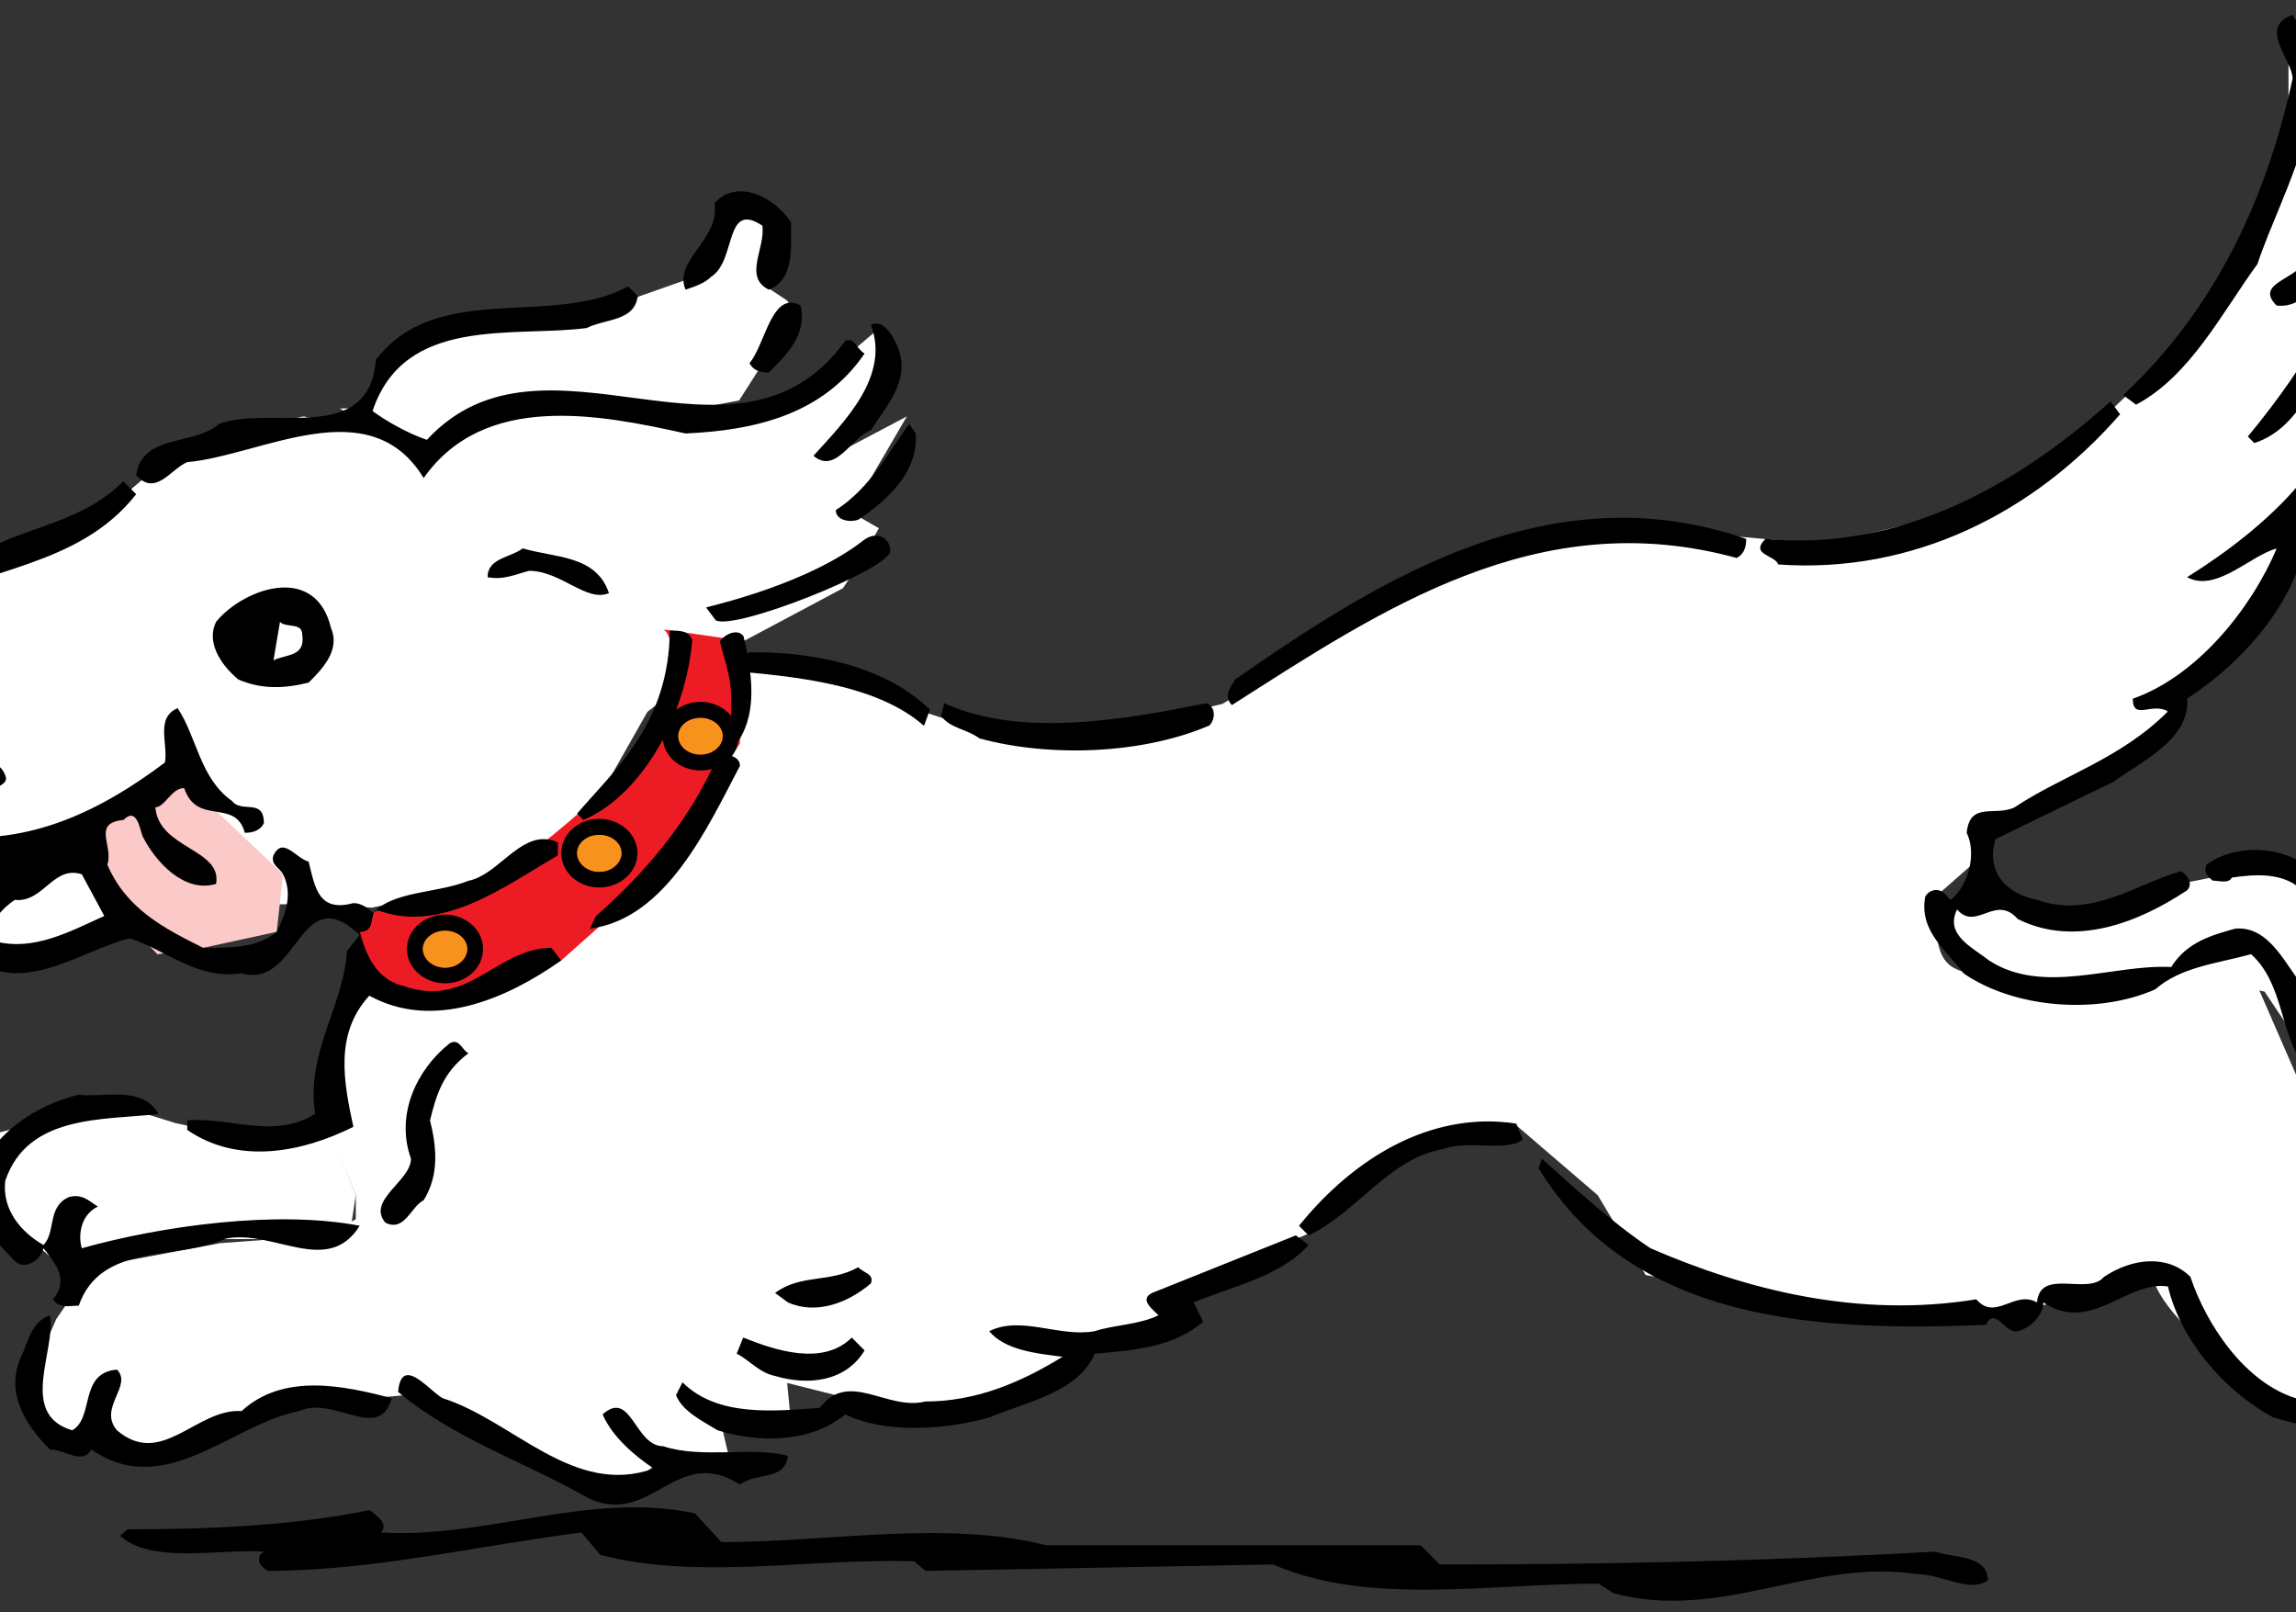 <?xml version="1.0"?><svg width="548.514" height="385.152" xmlns="http://www.w3.org/2000/svg" xmlns:xlink="http://www.w3.org/1999/xlink">
 <rect width="100%" height="100%" fill="#333333" stroke="none"/>
 <title>white dog</title>

 <g>
  <title>Layer 1</title>
  <g id="g633">
   <defs transform="translate(-0.001,-75.494) ">
    <path d="m357.364,55.602c0,0 -3.837,3.14 -2.791,6.28c1.047,3.14 -0.698,6.978 4.535,9.42c5.235,2.442 2.443,3.14 7.327,3.489c4.886,0.349 -3.488,-10.466 -3.488,-10.466l-2.023,-8.076c0,0 -1.466,-1.344 -2.512,-0.995" id="XMLID_63_"/>
   </defs>
   <clipPath transform="translate(-0.001,-75.494) " id="XMLID_96_">
    <use height="385.152" width="548.514" y="0" x="0" id="use639" xlink:href="#XMLID_63_"/>
   </clipPath>
  </g>
  <path fill="#ffffff" id="path13" d="m547.656,6.88c-0.591,0.019 -0.933,0.039 -0.933,0.039l0,34.36l-21.922,37.197l-41.978,40.074l-46.759,11.466l-43.883,-3.848c-19.078,-6.677 -69.627,23.851 -72.49,22.894c-2.863,-0.952 2.837,0.972 2.837,0.972l-30.512,18.113l-44.854,10.495l-35.293,-11.427l-2.05,-3.004l-12.821,-3.156l-19.509,-2.585l-0.912,13.487l-4.781,10.495l-18.113,28.646l-35.293,24.798l-32.455,0l-4.742,13.332l-1.943,21.961l5.753,14.304l0,5.714l-6.685,3.848l-25.77,1.905l-30.512,5.714l-8.59,12.399l-6.685,15.275l1.905,8.59l10.495,6.647l8.59,-13.332l-2.876,8.59l4.781,5.714l9.562,0.972l28.607,-14.343l19.085,0.972l10.495,-0.972l23.826,11.466l27.674,11.466l10.495,-8.59l15.275,2.837l-2.876,-12.399l17.18,1.905l-0.933,-9.523l26.703,6.685l30.512,-3.848l13.371,-10.495l18.113,-7.618l8.59,-8.59l28.607,-12.399l22.932,-20.017l24.798,-5.753l20.017,17.18l11.466,19.085l43.883,7.618l41.006,1.943l36.264,-8.59c6.675,18.126 44.816,35.293 44.816,35.293l15.275,-2.876l8.59,-4.781l12.399,-6.647l-9.523,-24.798l-17.18,-10.533l-17.18,-27.636l-16.208,-37.236l-10.495,3.848l-24.798,6.685c0,0 -26.711,-1.935 -33.388,-5.753c-6.68,-3.817 -2.876,-18.113 -2.876,-18.113l7.618,-6.685l0.972,-7.618l18.113,-6.685l27.674,-20.017l-0.933,-5.753l22.894,-20.017l8.551,-24.798c19.2,-19.2 13.602,-37.7 11.894,-42.017c12.58,-23.805 4.353,-39.102 4.353,-39.102l-4.781,1.905c0,0 -0.962,-2.848 3.809,-20.017c4.173,-15.023 -12.112,-15.444 -16.247,-15.314zm-337.691,71.596l-19.085,16.208l-24.798,5.753l-16.208,-2.876l-20.989,-3.809l-29.579,14.304l-5.714,-2.876l-20.989,-5.714l-27.674,5.714l-20.017,17.18l-45.826,18.152c0.402,15.32 -9.252,23.217 -17.141,32.416l1.905,11.466l13.332,11.427l16.247,9.562l2.837,8.551l-2.837,11.466l14.304,5.714l20.017,-14.304l45.787,-0.933l15.275,0.933l23.865,-4.781l25.731,-13.332l16.247,-28.646l18.113,-14.304l28.607,-15.237l3.809,-5.753l4.781,-8.59l-6.685,-3.809l13.371,-22.894l-18.113,9.562l11.427,-14.343l0,-16.208z"/>
  <path fill="#ffffff" id="path19" d="m175.644,49.868l-9.562,16.208l-16.208,5.714l-15.275,3.848l-17.18,1.905l-20.989,6.647l-8.59,13.371l-6.647,0l18.113,11.466l11.466,-8.59l22.894,-6.685l27.636,4.781l15.275,-2.876l13.371,-20.989l-1.905,-2.876l-5.753,-3.809l0,-16.208l-6.647,-1.905zm-208.647,126.906c-1.096,0.126 -2.138,0.602 -3.032,1.36c-2.439,2.032 -2.684,5.659 -0.661,8.046c5.13,7.809 12.675,13.757 22.155,15.781c5.545,1.195 10.864,1.151 16.286,0.194c13.237,-2.382 26.41,-5.867 36.964,-14.032c2.447,-2.086 2.687,-5.643 0.661,-8.085c-2.086,-2.387 -5.7,-2.651 -8.085,-0.622c-8.047,6.557 -18.554,8.178 -28.335,11.155c-4.531,1.375 -9.537,0.892 -14.42,0.233c-7.279,-1.014 -12.647,-6.211 -16.519,-12.049c-1.27,-1.531 -3.188,-2.193 -5.014,-1.982zm573.079,30.512l-23.865,4.742l-20.017,9.562l-19.085,-8.59l-4.781,0.933l-12.399,7.657l10.495,11.427l17.18,2.876l21.922,2.876l18.113,-4.781l13.371,2.876l5.714,8.551l8.59,25.77l19.084,23.865l13.371,-0.972l10.495,-12.399l-7.657,-14.304l-17.141,-7.618l-9.562,-19.084l-9.523,-27.674l-14.304,-5.714zm-522.9,1.205c-5.135,0.207 -7.633,7.12 -13.643,6.452c-2.291,1.529 -7.638,6.133 -4.587,9.95c9.16,2.291 17.57,-2.288 25.964,-6.102l-5.364,-9.95c-0.859,-0.286 -1.637,-0.379 -2.371,-0.35zm69.73,23.593l-8.59,29.579l0,6.647l8.59,-36.226zm-8.59,36.226l-18.113,3.848l-18.152,-3.848l-15.237,-4.742l-29.579,7.618l-0.972,15.275l15.275,13.332l10.495,2.876l25.77,-6.685l20.989,0l14.304,1.905l1.905,-12.399l-6.685,-17.18z"/>
  <path fill="#ed1c24" id="path41" d="m85.949,219.041l35.615,-11.449c0,0 35.618,-25.424 38.161,-40.703c2.546,-15.277 -1.271,-16.54 -1.271,-16.54l17.809,2.543l0.509,24.666l-19.586,31.311l-23.149,20.587l-21.372,9.939l-24.42,-1.542l-2.291,-15.266"/>
  <polyline fill="#fac9c8" id="polyline623" points="19.805 197.42 39.394 182.141 67.634 208.852 66.106 222.587 48.554 226.404 37.611 227.949 19.554 208.852"/>
  <path fill="black" id="path729" d="m547.694,3.537c-8.397,3.052 0,10.698 0,15.275c-6.103,28.238 -18.328,54.955 -40.462,75.561l3.071,2.293c12.977,-6.869 20.604,-22.131 28.996,-33.583c6.108,-18.315 20.607,-40.467 8.396,-59.547zm16.014,9.173c-3.057,16.032 -4.588,34.331 -12.982,49.596c-2.289,4.58 -12.181,5.349 -6.841,10.689c7.632,0.763 9.894,-7.61 15.237,-11.427c3.817,-15.263 12.984,-33.592 4.586,-48.858zm3.071,32.805c-3.814,22.137 -15.273,41.218 -29.773,58.769l1.555,1.555c11.449,-3.814 13.722,-16.039 22.116,-23.671c6.106,-10.686 9.923,-22.148 10.689,-34.36c-0.765,-1.528 -2.303,-2.301 -4.586,-2.293zm-6.102,36.653l1.516,2.293c0,23.658 -21.367,41.954 -39.685,53.406c6.869,3.814 15.275,-5.31 21.378,-6.841c-6.106,14.5 -19.094,30.533 -34.36,35.876c0,5.343 4.581,0.738 8.396,3.032c-11.446,11.446 -25.163,15.262 -36.614,22.894c-4.58,2.286 -10.706,-1.529 -11.466,6.102c2.286,4.577 0.768,12.236 -3.809,16.053l-1.516,-1.555c-1.529,-1.529 -3.821,-0.746 -4.586,0.777c-1.523,8.394 5.359,12.967 9.173,18.307c12.211,8.4 32.05,9.915 45.787,3.809c6.103,-5.34 14.499,-6.107 22.894,-8.396c7.632,6.869 6.862,18.33 12.205,25.964c-1.528,14.497 6.857,27.459 16.014,38.908c6.872,5.34 13.758,14.53 22.155,9.95c0.76,-2.289 -2.281,-2.295 -1.516,-4.586c0.765,-0.768 1.509,-2.318 3.032,-1.555c6.108,-3.057 12.983,-9.135 10.689,-17.53c-6.863,-5.337 -6.856,-18.332 -18.307,-17.569c-11.449,-4.58 -12.228,-17.568 -19.862,-23.671c-3.817,5.346 3.809,9.947 3.809,16.053c4.575,16.789 31.295,9.903 27.48,30.512c-3.055,6.863 -11.422,5.349 -15.237,10.689c-12.974,-8.394 -19.881,-22.124 -22.932,-35.098c-11.449,-5.343 2.324,-16.039 -4.548,-23.671c-4.58,-5.34 -8.394,-15.261 -16.791,-14.498c-5.343,1.529 -11.458,3.067 -15.275,9.173c-13.743,-0.766 -30.517,6.84 -43.494,-1.555c-3.814,-3.052 -10.709,-6.099 -7.657,-12.205c4.58,5.34 9.158,-3.813 14.498,2.293c13.74,6.866 29.014,0.755 40.462,-6.88c1.523,-1.529 0.013,-3.782 -1.516,-4.548c-10.686,3.054 -21.383,11.421 -34.36,6.841c-7.631,-1.529 -12.203,-6.869 -9.912,-14.498l28.219,-13.721c6.109,-4.577 18.332,-9.939 17.569,-19.862c15.263,-9.92 28.996,-26.714 28.996,-44.271c8.397,-11.446 17.554,-22.867 16.791,-38.13c-3.054,-2.291 -5.33,-3.056 -7.618,-2.293zm-384.178,-36.459c-2.135,0.101 -4.161,0.967 -5.83,2.876c1.526,8.392 -9.931,13.732 -6.88,20.6c2.286,-0.763 4.579,-1.545 6.102,-3.071c6.108,-3.82 3.084,-18.305 12.244,-12.205c0.763,5.346 -4.593,12.227 1.516,15.275c6.103,-2.289 5.325,-9.905 5.325,-16.014c-2.624,-4.196 -7.78,-7.685 -12.477,-7.463zm-26.431,22.699c-18.315,9.926 -45.785,-1.512 -60.285,17.569c-1.523,20.606 -25.219,10.695 -37.431,15.275c-6.106,5.34 -18.297,2.282 -19.823,12.205c4.58,5.34 8.388,-1.542 12.205,-3.071c17.554,-1.52 43.504,-17.557 56.476,3.809c14.5,-20.603 41.97,-15.23 62.579,-10.65c16.789,-0.768 32.833,-4.584 42.755,-19.085c-2.291,-1.523 -2.301,-3.831 -4.587,-3.071c-25.949,35.875 -71.73,-6.855 -99.97,23.671c-4.583,-1.528 -9.928,-4.594 -12.982,-6.88c7.632,-22.897 33.599,-17.534 51.151,-19.823c4.58,-2.294 11.439,-1.554 12.205,-7.657l-2.293,-2.293zm38.869,3.887c-4.948,-0.011 -6.535,10.449 -9.873,14.459c0.763,1.523 2.295,2.254 4.587,2.254c4.575,-4.577 9.141,-9.145 7.618,-16.014c-0.859,-0.477 -1.625,-0.698 -2.332,-0.7zm20.251,4.975c-0.357,0.018 -0.745,0.12 -1.127,0.311c4.583,12.212 -6.086,22.889 -13.721,31.289c5.34,4.577 9.141,-4.571 13.721,-6.102c3.817,-6.1 9.92,-12.203 6.102,-20.6c-0.667,-1.333 -2.48,-5.022 -4.975,-4.897zm295.013,18.618c-22.9,20.606 -51.149,35.898 -82.44,32.844c-3.817,3.817 2.31,3.816 3.071,6.102c32.054,2.289 61.054,-12.218 81.663,-35.876l-2.293,-3.071zm-286.967,5.364c-4.577,6.103 -9.174,15.26 -17.569,20.6c-0,2.291 3.075,3.059 5.364,2.293c6.869,-4.58 14.484,-11.438 13.721,-20.6l-1.516,-2.293zm-187.774,13.721c-9.92,9.923 -22.899,10.685 -33.583,16.791c-11.449,7.632 -26.681,3.808 -38.13,9.911c-4.58,3.052 -10.709,9.95 -7.657,16.053c-2.294,9.917 12.23,10.677 9.173,20.6c4.58,12.209 14.496,26.723 28.996,27.48c6.103,6.106 3.044,13.707 3.809,21.339c11.449,12.214 26.735,0.02 38.946,-3.032c9.16,3.052 16.014,9.924 26.703,8.396c13.737,3.814 13.718,-22.913 28.219,-9.173l-3.032,3.809c-0.766,12.972 -9.907,24.443 -7.618,38.946c-9.92,6.106 -19.868,0.753 -30.551,1.516l0,2.293c12.214,8.394 27.473,5.362 39.685,-0.738c-2.291,-10.686 -4.588,-22.165 3.809,-31.328c15.263,8.397 32.849,0.764 45.826,-8.396l-2.293,-3.032c-12.972,0 -19.871,14.516 -35.137,9.173c-6.869,-1.526 -9.16,-7.637 -10.689,-12.982c3.56,0 2.504,-3.327 3.576,-5.014c-0.165,0.147 -0.348,0.27 -0.505,0.428c-1.526,-1.523 -3.061,-2.293 -4.587,-2.293c-8.397,2.286 -9.16,-3.806 -10.689,-9.911c-3.052,-0.76 -6.107,-6.099 -8.396,-1.516c-0.763,2.289 1.53,3.016 2.293,4.548c2.289,4.575 0.776,9.179 -1.516,13.759c-4.575,3.817 -10.7,3.809 -17.569,3.809c-9.163,-4.58 -18.314,-9.179 -22.894,-19.862c1.528,-4.583 -3.786,-9.923 3.848,-10.689c3.051,-3.052 3.785,1.559 4.548,3.848c3.051,6.106 9.937,13.716 17.569,11.427c1.528,-8.394 -13.735,-8.384 -14.498,-18.307c2.289,0 3.828,-4.587 6.88,-4.587c3.051,9.157 12.212,2.294 14.498,10.689c2.291,-0 3.785,-0.77 4.548,-2.293c-0,-6.109 -5.327,-2.276 -7.618,-5.325c-7.634,-5.337 -8.408,-15.284 -12.982,-22.155c-5.343,2.289 -2.266,8.399 -3.032,12.982c-15.266,11.449 -32.058,19.857 -52.667,17.569c-9.157,-2.289 -15.26,-9.16 -20.6,-16.791c-6.109,-11.449 9.153,-12.206 12.205,-20.6c1.528,-5.346 5.343,-12.247 0,-16.83c17.557,-9.917 40.446,-9.884 54.183,-27.441l-3.071,-3.071zm358.058,8.707c-34.312,-0.004 -65.038,19.551 -92.469,38.635c-0.76,1.523 -3.03,3.814 -0.738,6.102c35.872,-22.9 73.25,-48.109 120.57,-35.137c1.528,-0.76 2.293,-2.259 2.293,-4.548c-10.183,-3.506 -20.049,-5.052 -29.657,-5.053zm-178.252,4.276c-0.931,-0.014 -1.955,0.32 -2.993,1.127c-12.978,10.09 -34.077,15.086 -37.586,16.014l2.293,3.071c4.585,2.508 40.895,-11.945 41.667,-16.403c0.199,-2.063 -1.334,-3.779 -3.382,-3.809zm-84.384,3.032c-3.054,2.289 -8.396,2.297 -8.396,6.88c3.817,0.763 6.857,-0.758 9.911,-1.516c7.631,0 13.739,7.616 19.085,5.325c-3.054,-9.157 -12.969,-8.4 -20.6,-10.689zm-156.446,17.569l5.325,1.516l-0.777,4.586c-3.817,0.766 -6.87,-0.755 -8.396,-3.809l3.848,0l0,-2.293zm191.584,2.06c-0.217,22.269 -12.998,33.047 -22.155,43.727l1.516,1.516c7.249,-3.026 14.085,-10.027 18.968,-19.201c0.439,4.264 4.38,7.385 8.979,7.385c0.928,0 1.863,-0.11 2.721,-0.35c-6.267,13.256 -16.299,25.178 -27.636,35.098l-1.516,3.032c18.317,-2.289 28.244,-24.405 35.876,-38.908c0,-1.186 -0.836,-1.957 -1.943,-2.332c0.778,-0.988 1.293,-2.156 1.516,-3.42c3.725,-5.937 4.164,-13.095 1.283,-25.187c-0.502,-0.696 -1.237,-0.969 -2.021,-0.933c-1.306,0.06 -2.772,0.951 -3.654,2.177c2.535,8.982 2.896,9.956 2.721,17.763c-1.696,-2.039 -4.41,-3.343 -7.346,-3.343c-2.184,0 -4.2,0.702 -5.791,1.905c1.952,-5.174 3.327,-10.783 3.848,-16.636c-0.763,-2.291 -3.07,-2.291 -5.364,-2.293zm65.57,17.362l-0.777,3.032c2.289,3.057 6.116,3.075 9.173,5.364c16.789,4.58 38.893,3.798 54.921,-3.071c1.526,-1.526 1.553,-4.565 -0.738,-5.325c-19.08,3.817 -44.261,8.397 -62.579,0zm-237.253,0.828c-1.158,0.126 -2.271,0.891 -3.148,2.643c0.763,0 1.555,0.753 1.555,1.516c2.294,1.526 6.081,2.301 6.841,-1.516c-1.286,-1.287 -3.031,-2.578 -4.742,-2.643c-0.166,-0.006 -0.34,-0.018 -0.505,0zm178.99,2.682c3.071,-0 5.325,2.056 5.325,4.353c-0,2.298 -2.254,4.392 -5.325,4.392c-3.071,0 -5.286,-2.094 -5.286,-4.392c-0,-2.298 2.215,-4.353 5.286,-4.353zm-187.891,7.657c-1.655,0.033 -2.868,1.1 -1.866,3.77c0.76,2.291 3.075,3.032 5.364,3.032c0.763,-0.766 2.279,-1.503 1.516,-3.032c0,-2.146 -2.886,-3.812 -5.014,-3.77zm17.141,2.993c-1.812,0.191 -3.373,1.519 -2.993,3.809c1.528,1.523 3.075,3.822 5.364,2.293c1.528,-0.763 3.056,-1.506 2.293,-3.032c-0.763,-2.29 -2.852,-3.262 -4.664,-3.071zm146.574,13.449c-4.876,0 -9.056,3.546 -9.056,8.201c0,4.655 4.181,8.201 9.056,8.201c4.876,-0 9.134,-3.546 9.134,-8.201c-0,-4.655 -4.259,-8.201 -9.134,-8.201zm0,3.848c3.07,-0 5.325,2.059 5.325,4.353c-0,2.294 -2.255,4.47 -5.325,4.47c-3.07,-0 -5.286,-2.176 -5.286,-4.47c-0,-2.294 2.216,-4.353 5.286,-4.353zm-13.604,1.011c-6.389,0.287 -11.207,8.665 -17.646,9.95c-7.248,2.901 -16.543,2.369 -22.039,6.88c15.239,6.036 30.462,-5.367 43.416,-12.982l0,-3.071c-1.312,-0.596 -2.548,-0.831 -3.731,-0.777zm-39.685,16.83c-0.027,-0.011 -0.051,-0.028 -0.078,-0.039c-0.095,0.096 -0.199,0.199 -0.272,0.311c0.111,-0.098 0.236,-0.179 0.35,-0.272zm448.505,-14.265c-4.141,0.063 -8.124,1.248 -11.272,3.537c-0.765,2.291 0.753,3.046 1.516,3.809c1.529,-0 3.821,0.793 4.586,-0.738c5.346,-0.76 12.952,-1.534 17.53,3.809c6.874,5.343 3.819,18.312 12.982,20.6c3.049,-6.103 -2.261,-15.275 -6.841,-21.378c-4.293,-6.68 -11.599,-9.744 -18.501,-9.639zm-521.19,5.48c0.734,-0.03 1.512,0.063 2.371,0.35l5.364,9.95c-8.394,3.814 -16.804,8.394 -25.964,6.102c-3.052,-3.817 2.295,-8.422 4.587,-9.95c6.01,0.667 8.508,-6.245 13.643,-6.452zm89.165,9.989c-4.877,-0 -9.134,3.546 -9.134,8.201c0,4.655 4.257,8.201 9.134,8.201c4.877,-0 9.056,-3.546 9.056,-8.201c0,-4.655 -4.18,-8.201 -9.056,-8.201zm0,3.848c3.072,0 5.286,2.06 5.286,4.353c0,2.294 -2.215,4.47 -5.286,4.47c-3.072,-0 -5.325,-2.176 -5.325,-4.47c0,-2.294 2.253,-4.353 5.325,-4.353zm2.138,26.547c-0.337,0.009 -0.737,0.141 -1.166,0.428c-7.632,6.106 -12.951,16.797 -9.134,27.48c0,5.34 -10.682,9.93 -6.102,15.275c4.577,2.289 6.08,-3.833 9.134,-5.364c3.817,-6.106 3.042,-12.976 1.516,-19.085c1.523,-6.103 3.067,-11.434 9.173,-16.014c-1.24,-0.62 -1.96,-2.762 -3.42,-2.721zm-81.974,12.593c-2.705,0.062 -5.407,0.327 -7.696,0.039c-9.926,2.289 -20.631,9.173 -24.448,19.862c-2.289,7.629 3.83,14.483 9.173,19.823c2.289,2.291 6.078,0.02 6.841,-3.032c3.054,3.814 6.11,7.622 2.293,12.205c1.528,2.289 3.85,1.516 6.141,1.516c5.34,-15.266 23.65,-10.674 35.098,-16.014c11.446,-2.294 24.396,9.138 32.028,-3.071c-19.846,-3.82 -47.307,0.024 -66.388,5.364c-0.763,-2.289 -0.771,-7.662 3.809,-9.95c-2.294,-1.531 -3.787,-3.056 -6.841,-2.293c-5.34,2.291 -3.087,8.417 -6.141,11.466c-5.346,-3.049 -9.894,-8.404 -9.134,-15.275c5.343,-16.023 23.637,-14.488 36.614,-16.014c-2.386,-4.296 -6.841,-4.729 -11.35,-4.625zm328.129,6.413c-17.489,0.366 -32.955,10.89 -44.31,24.915l2.293,2.293c11.449,-5.34 19.092,-18.309 32.067,-20.6c6.108,-2.289 15.27,0.758 19.085,-2.293l-1.555,-3.809c-2.576,-0.381 -5.081,-0.558 -7.579,-0.505zm13.721,8.901l-0.777,2.293c22.897,37.398 67.929,38.923 106.85,37.392c2.294,-4.572 4.564,2.276 7.618,1.516c3.054,-0.768 6.102,-3.825 6.102,-6.88c11.446,7.631 19.856,-5.34 29.773,-3.809c3.052,12.974 13.738,25.183 25.187,31.289c10.689,3.051 24.44,6.11 34.36,2.293c2.292,-2.286 -1.542,-5.342 -3.071,-6.102c6.863,0.763 12.204,-3.054 18.307,-6.102c0.765,-2.289 -1.516,-3.797 -1.516,-5.325c-3.815,-1.529 -4.591,2.293 -6.88,2.293c-9.16,4.58 -18.318,-2.295 -25.187,-4.587c0,9.157 9.172,9.894 15.275,12.943c-8.394,4.583 -17.528,-0 -25.925,0c-12.211,-3.814 -21.37,-17.547 -25.187,-28.996c-5.343,-5.343 -13.771,-4.577 -20.639,0c-3.814,4.577 -15.248,-2.292 -16.014,6.102c-5.34,-3.049 -9.918,4.604 -14.498,-0.739c-28.24,4.58 -54.959,-2.279 -77.854,-12.205c-9.157,-6.106 -18.291,-14.506 -25.925,-21.378zm-58.769,18.307c-11.446,4.577 -22.911,9.182 -34.36,13.759c-3.054,1.529 -0.01,3.794 1.516,5.325c-4.583,2.286 -10.656,2.278 -15.237,3.809c-8.395,1.526 -17.553,-3.817 -25.187,0c3.817,4.577 11.427,5.342 17.53,6.102c-9.917,6.106 -20.594,10.689 -32.805,10.689c-9.16,2.289 -18.315,-7.639 -25.187,1.516c-10.683,0.768 -24.411,2.295 -32.805,-6.102l-1.555,3.071c1.528,3.814 6.136,6.104 9.95,8.396c9.923,3.051 22.115,3.06 30.512,-3.809c9.157,4.58 23.677,3.79 34.36,0.738c9.157,-3.814 21.37,-6.076 25.187,-15.236c9.157,-0.76 19.059,-1.554 25.925,-7.657l-2.293,-4.586c9.157,-3.814 20.614,-6.086 27.48,-13.721l-3.032,-2.293zm-104.557,7.618c-6.866,3.814 -13.753,1.564 -19.862,6.141l3.071,2.254c6.871,3.054 14.483,0.032 19.823,-4.548c0.763,-2.289 -1.506,-2.322 -3.032,-3.848zm380.174,3.576c-0.524,-0.005 -1.06,0.081 -1.632,0.272c-2.292,3.051 0.756,6.104 1.516,8.396c2.294,2.289 5.349,-0.026 6.88,-1.555c-0.67,-2.673 -3.1,-7.074 -6.763,-7.113zm-573.274,7.89c-4.58,1.526 -5.351,6.86 -6.88,9.911c-3.814,8.4 0.774,16.044 6.88,22.155c3.817,-0 7.623,3.814 9.912,0c17.552,12.203 33.568,-6.124 49.596,-9.173c8.397,-3.814 19.104,7.615 22.155,-3.071c-11.449,-3.049 -25.956,-6.092 -35.876,3.071c-10.689,-0.766 -19.085,13.741 -29.773,4.587c-4.577,-5.346 3.817,-10.681 0,-14.498c-9.155,0.76 -5.346,11.447 -10.689,14.498c-12.974,-3.817 -3.799,-19.086 -5.325,-27.48zm165.619,5.325l-1.555,3.848c3.054,1.526 5.356,4.559 9.173,5.325c7.631,2.291 16.8,1.526 21.378,-6.102l-3.071,-3.071c-6.869,6.871 -18.291,3.057 -25.925,0zm-80.225,8.979c-1.128,0.077 -1.977,1.141 -2.216,4.003c13.737,11.449 30.549,16.792 45.049,25.187c15.266,7.634 21.348,-12.952 36.614,-3.032c3.814,-3.052 10.706,-0.774 11.466,-6.88c-8.394,-2.289 -20.611,0.761 -29.773,-2.293c-6.869,-0 -7.629,-13.727 -14.498,-7.618c2.289,5.34 7.625,9.894 12.205,12.943c-19.08,6.871 -33.582,-11.448 -50.374,-16.791c-2.098,-1.049 -5.992,-5.688 -8.473,-5.519z"/>
  <path id="path797" d="m67.239,140.355c-5.929,0.305 -12.379,4.146 -15.625,8.201c-2.289,4.577 0.745,9.942 5.325,13.76c5.34,2.286 10.688,2.264 16.791,0.738c3.057,-3.052 7.653,-7.636 5.364,-12.982c-1.788,-7.512 -6.623,-9.986 -11.855,-9.717zm-0.35,8.201c1.526,1.529 5.325,0.014 5.325,3.071c0.763,5.337 -3.828,4.574 -6.88,6.102l1.555,-9.173z"/>
  <path fill="black" id="path857" d="m172.321,368.36c26.195,0 53.294,-5.34 77.677,0.766l89.42,0l4.517,4.577c39.744,0 76.777,-0.76 118.324,-3.054c4.517,1.529 12.646,0.766 12.646,6.871c-4.517,3.054 -10.837,-1.526 -17.164,-1.526c-24.383,-3.817 -46.964,11.449 -72.256,4.58l-3.615,-2.291c-26.192,0 -55.096,5.343 -77.677,-4.58l-83.094,1.529l-2.712,-2.289c-25.289,-0.766 -51.485,4.577 -74.968,-1.529l-4.517,-5.346c-24.386,3.057 -49.676,9.163 -74.968,9.163c-0.9,-0.766 -2.705,-1.529 -1.802,-3.817l0.903,-0.766c-9.938,-0.763 -27.098,3.054 -34.324,-3.817l1.809,-1.523c18.969,0 38.838,-0.766 57.805,-4.58c1.809,1.523 4.517,3.049 2.709,5.337c25.293,1.531 49.679,-9.92 74.971,-4.575l6.317,6.869"/>
  <path fill="#f7931d" id="path859" d="m167.326,171.488c-3.071,-0 -5.286,2.056 -5.286,4.353c0,2.298 2.215,4.392 5.286,4.392c3.071,-0 5.325,-2.094 5.325,-4.392c-0,-2.298 -2.254,-4.353 -5.325,-4.353zm-24.176,27.947c-3.07,-0 -5.286,2.059 -5.286,4.353c-0,2.294 2.216,4.47 5.286,4.47c3.07,-0 5.325,-2.176 5.325,-4.47c-0,-2.294 -2.255,-4.353 -5.325,-4.353zm-36.809,22.894c-3.072,-0 -5.325,2.06 -5.325,4.353c0,2.294 2.253,4.47 5.325,4.47c3.072,-0 5.286,-2.176 5.286,-4.47c0,-2.294 -2.215,-4.353 -5.286,-4.353z"/>
  <path id="path2445" d="m220.739,173.386l1.422,-3.871c-11.497,-11.27 -30.091,-13.904 -43.182,-13.685c-1.345,0.72 -1.986,3.761 -0.59,4.744c13.694,1.323 31.674,3.379 42.351,12.812z"/>
 </g>
</svg>